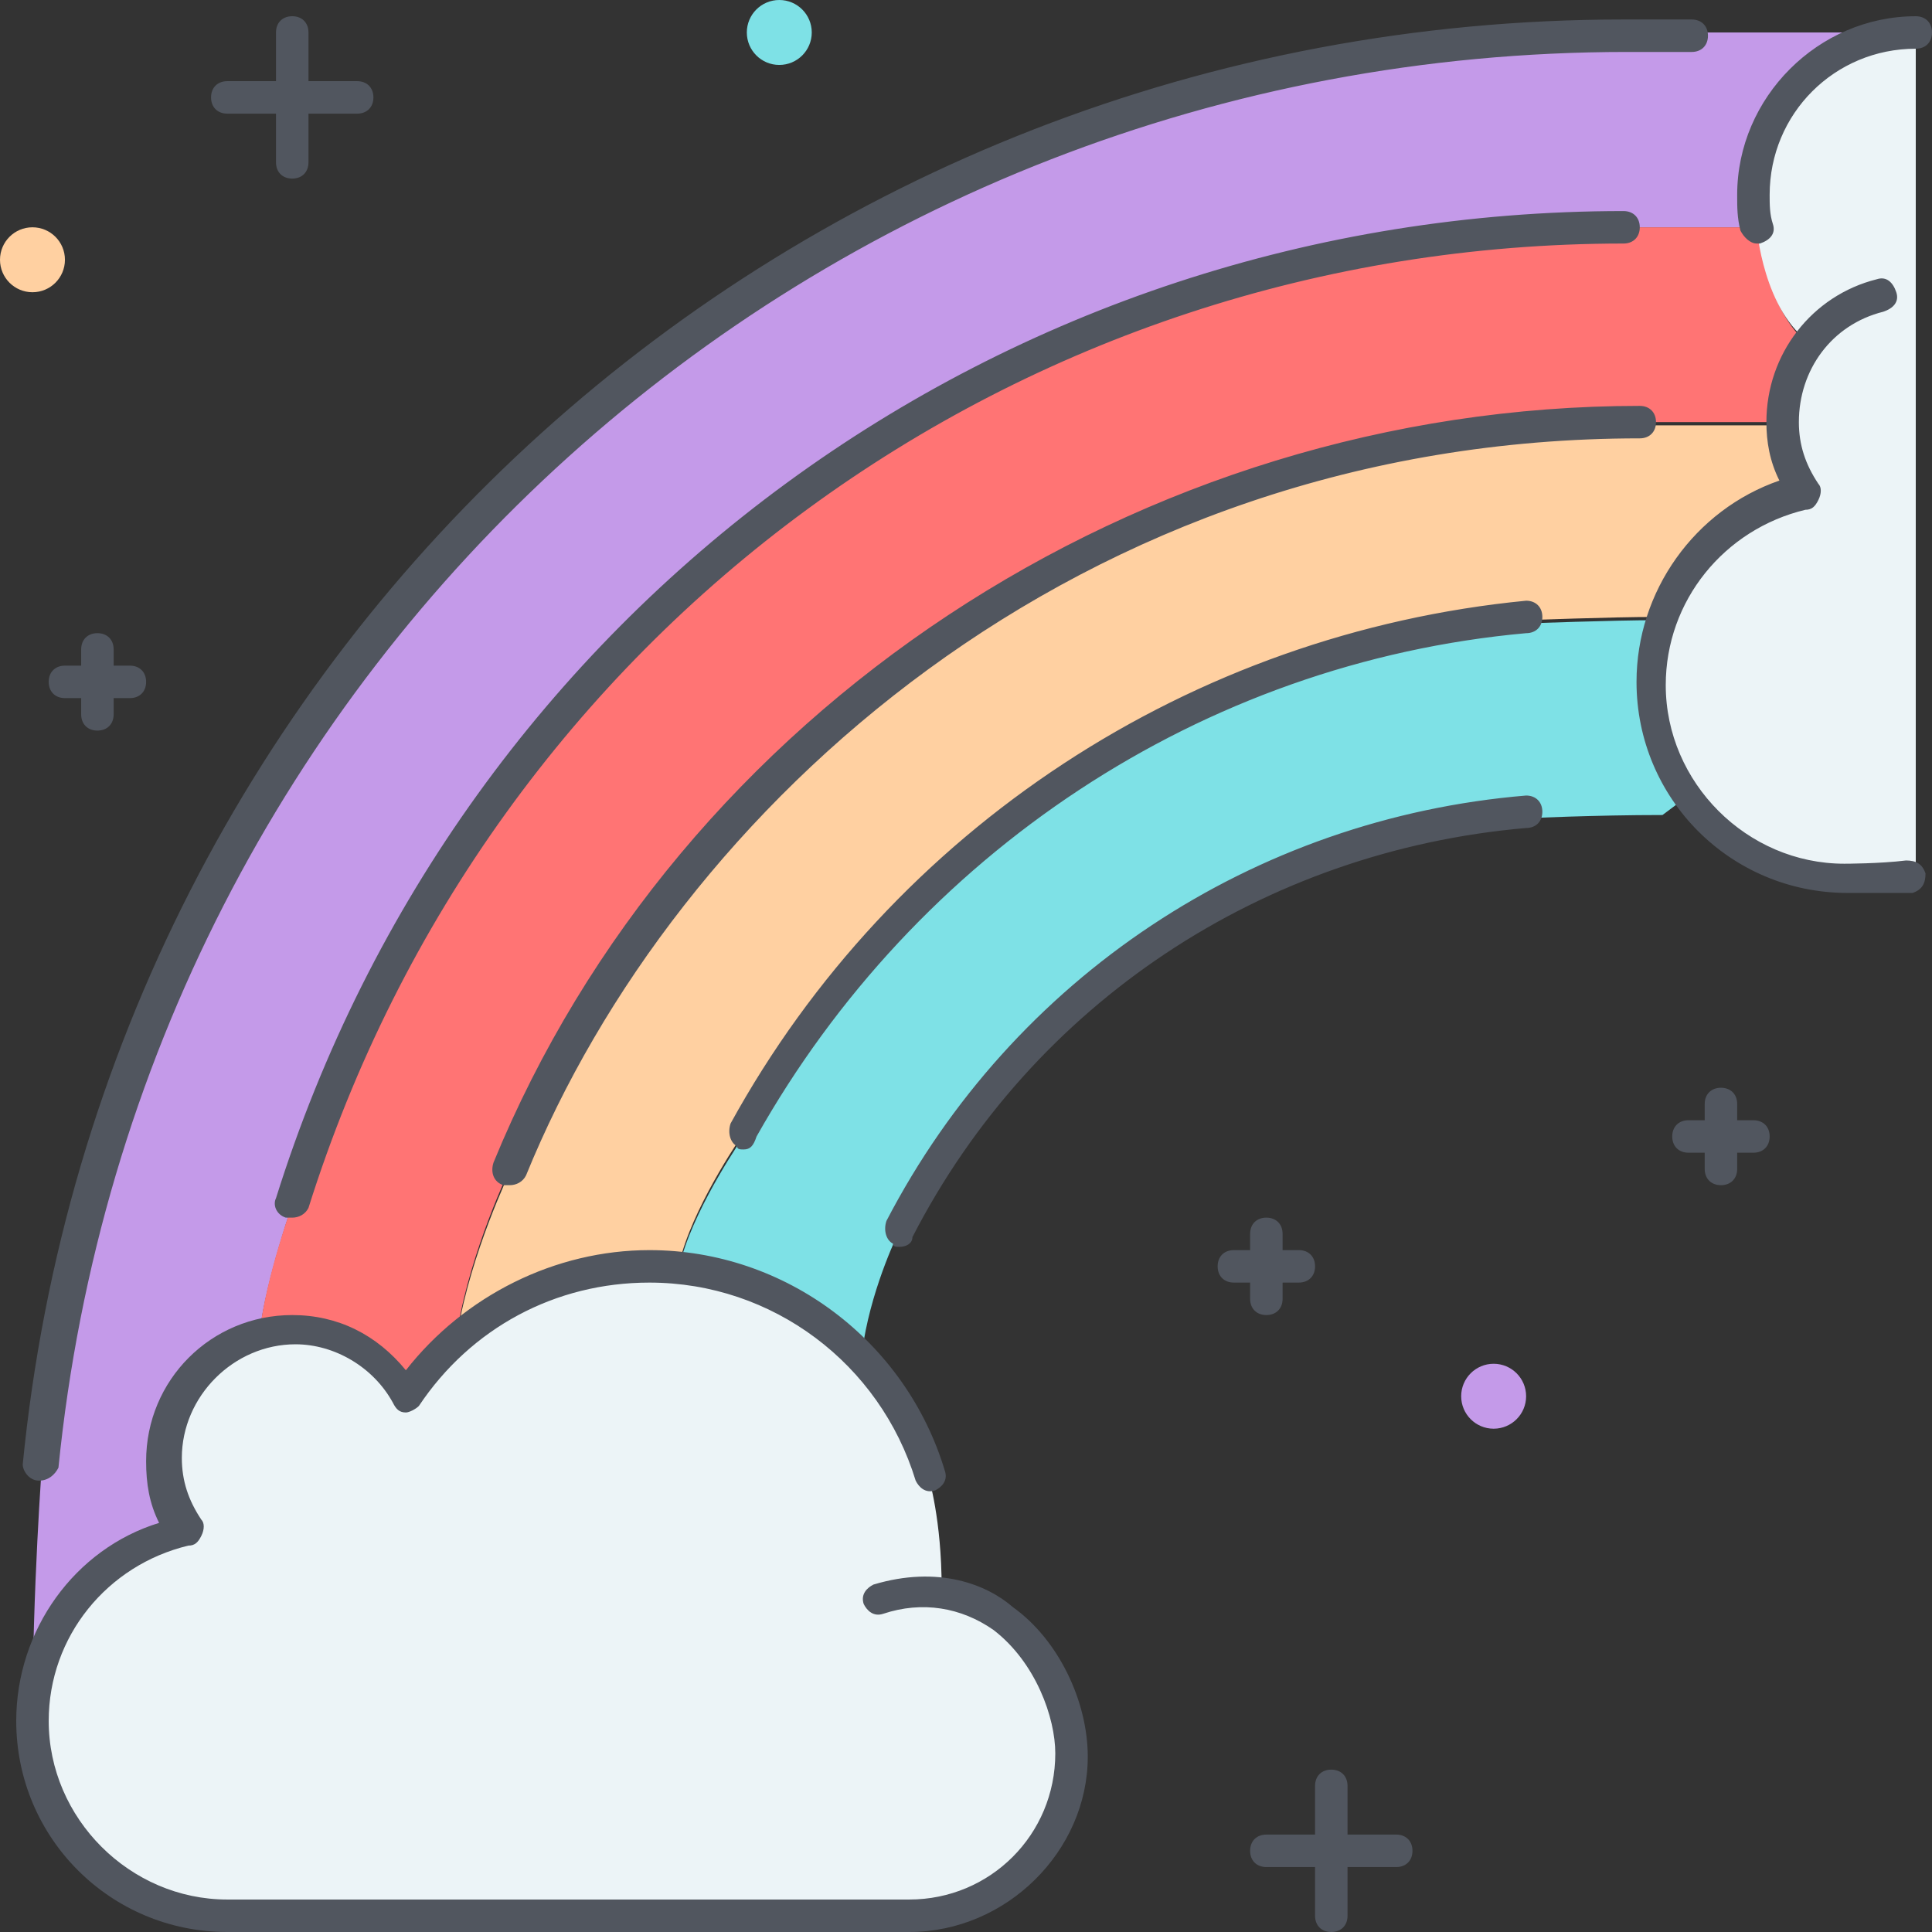 <?xml version="1.0" encoding="iso-8859-1"?>
<!-- Uploaded to: SVG Repo, www.svgrepo.com, Generator: SVG Repo Mixer Tools -->
<svg height="800px" width="800px" version="1.1" id="Layer_1" xmlns="http://www.w3.org/2000/svg" xmlns:xlink="http://www.w3.org/1999/xlink" 
	 viewBox="0 0 507.733 507.733" xml:space="preserve">
<rect x="0" y="0" width="507.733" height="507.733" fill="#333333" stroke="none"/>
<path style="fill:#C49AE9;" d="M457.387,59.733h-30.72c-163.84,0-302.933,107.52-349.867,256v0.853c0,0-6.827,19.627-8.533,33.28
	v0.853c-14.507,3.413-25.6,17.067-25.6,33.28c0,6.827,1.707,12.8,5.12,18.773c-23.04,5.12-39.253,25.6-39.253,49.493
	c0-34.987,2.56-68.267,2.56-68.267C32.427,173.227,210.773,8.533,427.52,8.533c1.707,0,59.733,0,59.733,0v3.413
	C471.893,18.773,460.8,33.28,460.8,51.2c0,2.56,0,5.12,0.853,7.68L457.387,59.733z"/>
<path style="fill:#FFD0A1;" d="M170.667,332.8c-18.773,0-35.84,6.827-49.493,17.92l-0.853-0.853
	c3.413-20.48,13.653-41.813,13.653-41.813c44.373-108.373,156.16-196.267,296.96-196.267h38.4c0,6.827,2.56,12.8,5.973,17.92
	c-17.92,4.267-31.573,17.067-37.547,33.28l-2.56-0.853c-11.947,0-34.133,0.853-34.133,0.853
	c-88.747,8.533-164.693,60.587-205.653,134.827c0,0-11.947,17.067-16.213,31.573l-0.853,3.413
	C176.64,332.8,173.227,332.8,170.667,332.8"/>
<path style="fill:#FF7474;" d="M68.267,349.867c1.707-14.507,8.533-33.28,8.533-33.28v-0.853c46.933-148.48,186.027-256,349.867-256
	h30.72l4.267-0.853c0,0,0,0,0,0.853c0,0,2.56,22.187,13.653,30.72h0.853c-4.267,5.973-6.827,12.8-6.827,20.48h-38.4
	c-140.8,0-252.587,88.747-296.96,196.267c0,0-10.24,21.333-13.653,41.813l0.853,0.853c-5.973,5.12-11.093,10.24-15.36,17.067
	c-5.973-10.24-17.067-17.92-29.867-17.92c-2.56,0-5.973,0-8.533,0.853H68.267z"/>
<path style="fill:#7EE1E6;" d="M236.373,323.413c0,0-6.827,13.653-9.387,29.013l-2.56,2.56
	c-11.947-11.947-28.16-19.627-45.227-21.333v-3.413c4.267-14.507,16.213-31.573,16.213-31.573
	c40.96-74.24,116.907-126.293,205.653-134.827c0,0,23.04-0.853,34.133-0.853l2.56,0.853c-1.707,5.12-2.56,11.093-2.56,16.213
	c0,10.24,3.413,20.48,8.533,29.013l-6.827,5.12c-17.92,0-35.84,0.853-35.84,0.853C329.387,220.16,267.947,262.827,236.373,323.413"
	/>
<path style="fill:#ECF4F7;" d="M476.16,90.453L476.16,90.453c-12.8-8.533-14.507-30.72-14.507-30.72s0,0,0-0.853
	c-0.853-2.56-0.853-5.12-0.853-7.68c0-17.92,11.093-32.427,26.453-39.253c5.12-2.56,11.093-3.413,16.213-3.413v221.013
	c-7.68,0.853-17.067,0.853-17.067,0.853c-17.92,0-33.28-8.533-42.667-22.187c-5.973-8.533-8.533-17.92-8.533-29.013
	c0-5.973,0.853-11.093,2.56-16.213c5.973-17.067,19.627-29.867,37.547-33.28c-3.413-5.12-5.973-11.093-5.973-17.92
	C469.333,103.253,471.893,96.427,476.16,90.453z M244.053,388.267c0,0,3.413,11.093,3.413,29.013v0.853
	c21.333,2.56,34.133,25.6,34.133,41.813c0,23.893-18.773,42.667-42.667,42.667h-179.2c-28.16,0-51.2-23.04-51.2-51.2
	c0-23.893,17.067-44.373,39.253-49.493c-3.413-5.12-5.12-11.947-5.12-18.773c0-16.213,11.093-29.013,25.6-33.28
	c2.56-0.853,5.12-0.853,8.533-0.853c12.8,0,23.893,6.827,29.867,17.92c4.267-5.973,9.387-11.947,15.36-17.067
	c13.653-11.093,30.72-17.92,49.493-17.92c2.56,0,5.973,0,8.533,0.853c17.92,1.707,33.28,9.387,45.227,21.333
	C233.813,363.52,240.64,375.467,244.053,388.267z"/>
<circle style="fill:#FFD0A1;" cx="8.533" cy="68.267" r="8.533"/>
<circle style="fill:#7EE1E6;" cx="204.8" cy="8.533" r="8.533"/>
<circle style="fill:#C49AE9;" cx="392.533" cy="366.933" r="8.533"/>
<path style="fill:#51565F;" d="M349.867,507.733c-2.56,0-4.267-1.707-4.267-4.267v-12.8h-12.8c-2.56,0-4.267-1.707-4.267-4.267
	s1.707-4.267,4.267-4.267h12.8v-12.8c0-2.56,1.707-4.267,4.267-4.267c2.56,0,4.267,1.707,4.267,4.267v12.8h12.8
	c2.56,0,4.267,1.707,4.267,4.267s-1.707,4.267-4.267,4.267h-12.8v12.8C354.133,506.027,352.427,507.733,349.867,507.733z
	 M238.933,507.733h-179.2c-30.72,0-55.467-24.747-55.467-55.467c0-23.893,15.36-45.227,37.547-52.053
	c-2.56-5.12-3.413-10.24-3.413-16.213c0-21.333,17.067-38.4,38.4-38.4c11.947,0,22.187,5.12,29.867,14.507
	c15.36-19.627,39.253-31.573,64-31.573c35.84,0,67.413,23.893,77.653,58.027c0.853,2.56-0.853,4.267-2.56,5.12
	c-2.56,0.853-4.267-0.853-5.12-2.56c-9.387-30.72-37.547-52.053-69.973-52.053c-24.747,0-46.933,11.947-60.587,32.427
	c-0.853,0.853-2.56,1.707-3.413,1.707c-1.707,0-2.56-0.853-3.413-2.56c-5.12-9.387-15.36-15.36-25.6-15.36
	c-16.213,0-29.867,13.653-29.867,29.867c0,5.973,1.707,11.093,5.12,16.213c0.853,0.853,0.853,2.56,0,4.267
	c-0.853,1.707-1.707,2.56-3.413,2.56C28.16,411.307,12.8,430.08,12.8,452.267c0,25.6,21.333,46.933,46.933,46.933h179.2
	c21.333,0,38.4-17.067,38.4-38.4c0-9.387-5.12-23.893-16.213-32.427c-8.533-5.973-18.773-7.68-29.013-4.267
	c-2.56,0.853-4.267-0.853-5.12-2.56c-0.853-2.56,0.853-4.267,2.56-5.12c17.067-5.12,29.867,0,36.693,5.973
	c11.947,8.533,19.627,24.747,19.627,39.253C285.867,486.4,264.533,507.733,238.933,507.733z M10.24,389.12L10.24,389.12
	c-2.56,0-4.267-2.56-4.267-4.267C27.307,168.107,208.213,5.12,426.667,5.12c1.707,0,8.533,0,17.92,0c2.56,0,4.267,1.707,4.267,4.267
	s-1.707,4.267-4.267,4.267l0,0c-8.533,0-15.36,0-17.067,0c-213.333,0-390.827,159.573-412.16,372.053
	C14.507,387.413,12.8,389.12,10.24,389.12z M332.8,345.6c-2.56,0-4.267-1.707-4.267-4.267v-4.267h-4.267
	c-2.56,0-4.267-1.707-4.267-4.267s1.707-4.267,4.267-4.267h4.267v-4.267c0-2.56,1.707-4.267,4.267-4.267s4.267,1.707,4.267,4.267
	v4.267h4.267c2.56,0,4.267,1.707,4.267,4.267s-1.707,4.267-4.267,4.267h-4.267v4.267C337.067,343.893,335.36,345.6,332.8,345.6z
	 M236.373,327.68c-0.853,0-1.707,0-1.707-0.853c-1.707-0.853-2.56-3.413-1.707-5.973c33.28-64,96.427-105.813,168.107-111.787
	c2.56,0,4.267,1.707,4.267,4.267s-1.707,4.267-4.267,4.267c-69.12,5.973-129.707,46.08-161.28,107.52
	C239.787,326.827,238.08,327.68,236.373,327.68z M76.8,320c0,0-0.853,0-1.707,0c-2.56-0.853-3.413-3.413-2.56-5.12
	C121.173,159.573,263.68,55.467,426.667,55.467c2.56,0,4.267,1.707,4.267,4.267c0,2.56-1.707,4.267-4.267,4.267
	c-158.72,0-297.813,101.547-345.6,253.44C80.213,319.147,78.507,320,76.8,320z M133.973,311.467c-0.853,0-0.853,0-1.707,0
	c-2.56-0.853-3.413-3.413-2.56-5.973c48.64-118.613,169.813-198.827,301.227-198.827c2.56,0,4.267,1.707,4.267,4.267
	c0,2.56-1.707,4.267-4.267,4.267c-147.627,0-253.44,97.28-292.693,193.707C137.387,310.613,135.68,311.467,133.973,311.467z
	 M452.267,311.467c-2.56,0-4.267-1.707-4.267-4.267v-4.267h-4.267c-2.56,0-4.267-1.707-4.267-4.267s1.707-4.267,4.267-4.267H448
	v-4.267c0-2.56,1.707-4.267,4.267-4.267s4.267,1.707,4.267,4.267v4.267h4.267c2.56,0,4.267,1.707,4.267,4.267
	s-1.707,4.267-4.267,4.267h-4.267v4.267C456.533,309.76,454.827,311.467,452.267,311.467z M195.413,302.08
	c-0.853,0-1.707,0-1.707-0.853c-1.707-0.853-2.56-3.413-1.707-5.973C234.667,217.6,313.173,166.4,401.067,157.866
	c2.56,0,4.267,1.707,4.267,4.267c0,2.56-1.707,4.267-4.267,4.267c-85.333,7.68-160.427,58.027-202.24,132.267
	C197.973,301.227,197.12,302.08,195.413,302.08z M488.107,234.667c-1.707,0-1.707,0-2.56,0c-30.72,0-55.467-24.747-55.467-55.467
	c0-23.893,15.36-45.227,37.547-52.907c-2.56-5.12-3.413-10.24-3.413-15.36c0-17.92,11.947-33.28,29.013-37.547
	c2.56-0.853,4.267,0.853,5.12,3.413c0.853,2.56-0.853,4.267-3.413,5.12c-13.653,3.413-22.187,15.36-22.187,29.013
	c0,5.973,1.707,11.093,5.12,16.213c0.853,0.853,0.853,2.56,0,4.267c-0.853,1.707-1.707,2.56-3.413,2.56
	c-21.333,5.12-36.693,23.893-36.693,46.08c0,25.6,21.333,46.933,46.933,46.933c0,0,9.387,0,16.213-0.853
	c2.56,0,4.267,0.853,5.12,3.413c0,2.56-0.853,4.267-3.413,5.12C498.347,234.667,491.52,234.667,488.107,234.667z M25.6,192
	c-2.56,0-4.267-1.707-4.267-4.267v-4.267h-4.267c-2.56,0-4.267-1.707-4.267-4.267c0-2.56,1.707-4.267,4.267-4.267h4.267v-4.267
	c0-2.56,1.707-4.267,4.267-4.267s4.267,1.707,4.267,4.267v4.267h4.267c2.56,0,4.267,1.707,4.267,4.267
	c0,2.56-1.707,4.267-4.267,4.267h-4.267v4.267C29.867,190.293,28.16,192,25.6,192z M461.653,64c-1.707,0-3.413-1.707-4.267-3.413
	c-0.853-3.413-0.853-5.973-0.853-9.387c0-25.6,21.333-46.933,46.933-46.933c2.56,0,4.267,1.707,4.267,4.267
	s-1.707,4.267-4.267,4.267c-21.333,0-38.4,17.067-38.4,38.4c0,2.56,0,5.12,0.853,7.68s-0.853,4.267-3.413,5.12
	C462.507,64,461.653,64,461.653,64z M76.8,46.933c-2.56,0-4.267-1.707-4.267-4.267v-12.8h-12.8c-2.56,0-4.267-1.707-4.267-4.267
	s1.707-4.267,4.267-4.267h12.8v-12.8c0-2.56,1.707-4.267,4.267-4.267s4.267,1.707,4.267,4.267v12.8h12.8
	c2.56,0,4.267,1.707,4.267,4.267s-1.707,4.267-4.267,4.267h-12.8v12.8C81.067,45.227,79.36,46.933,76.8,46.933z"/>
</svg>